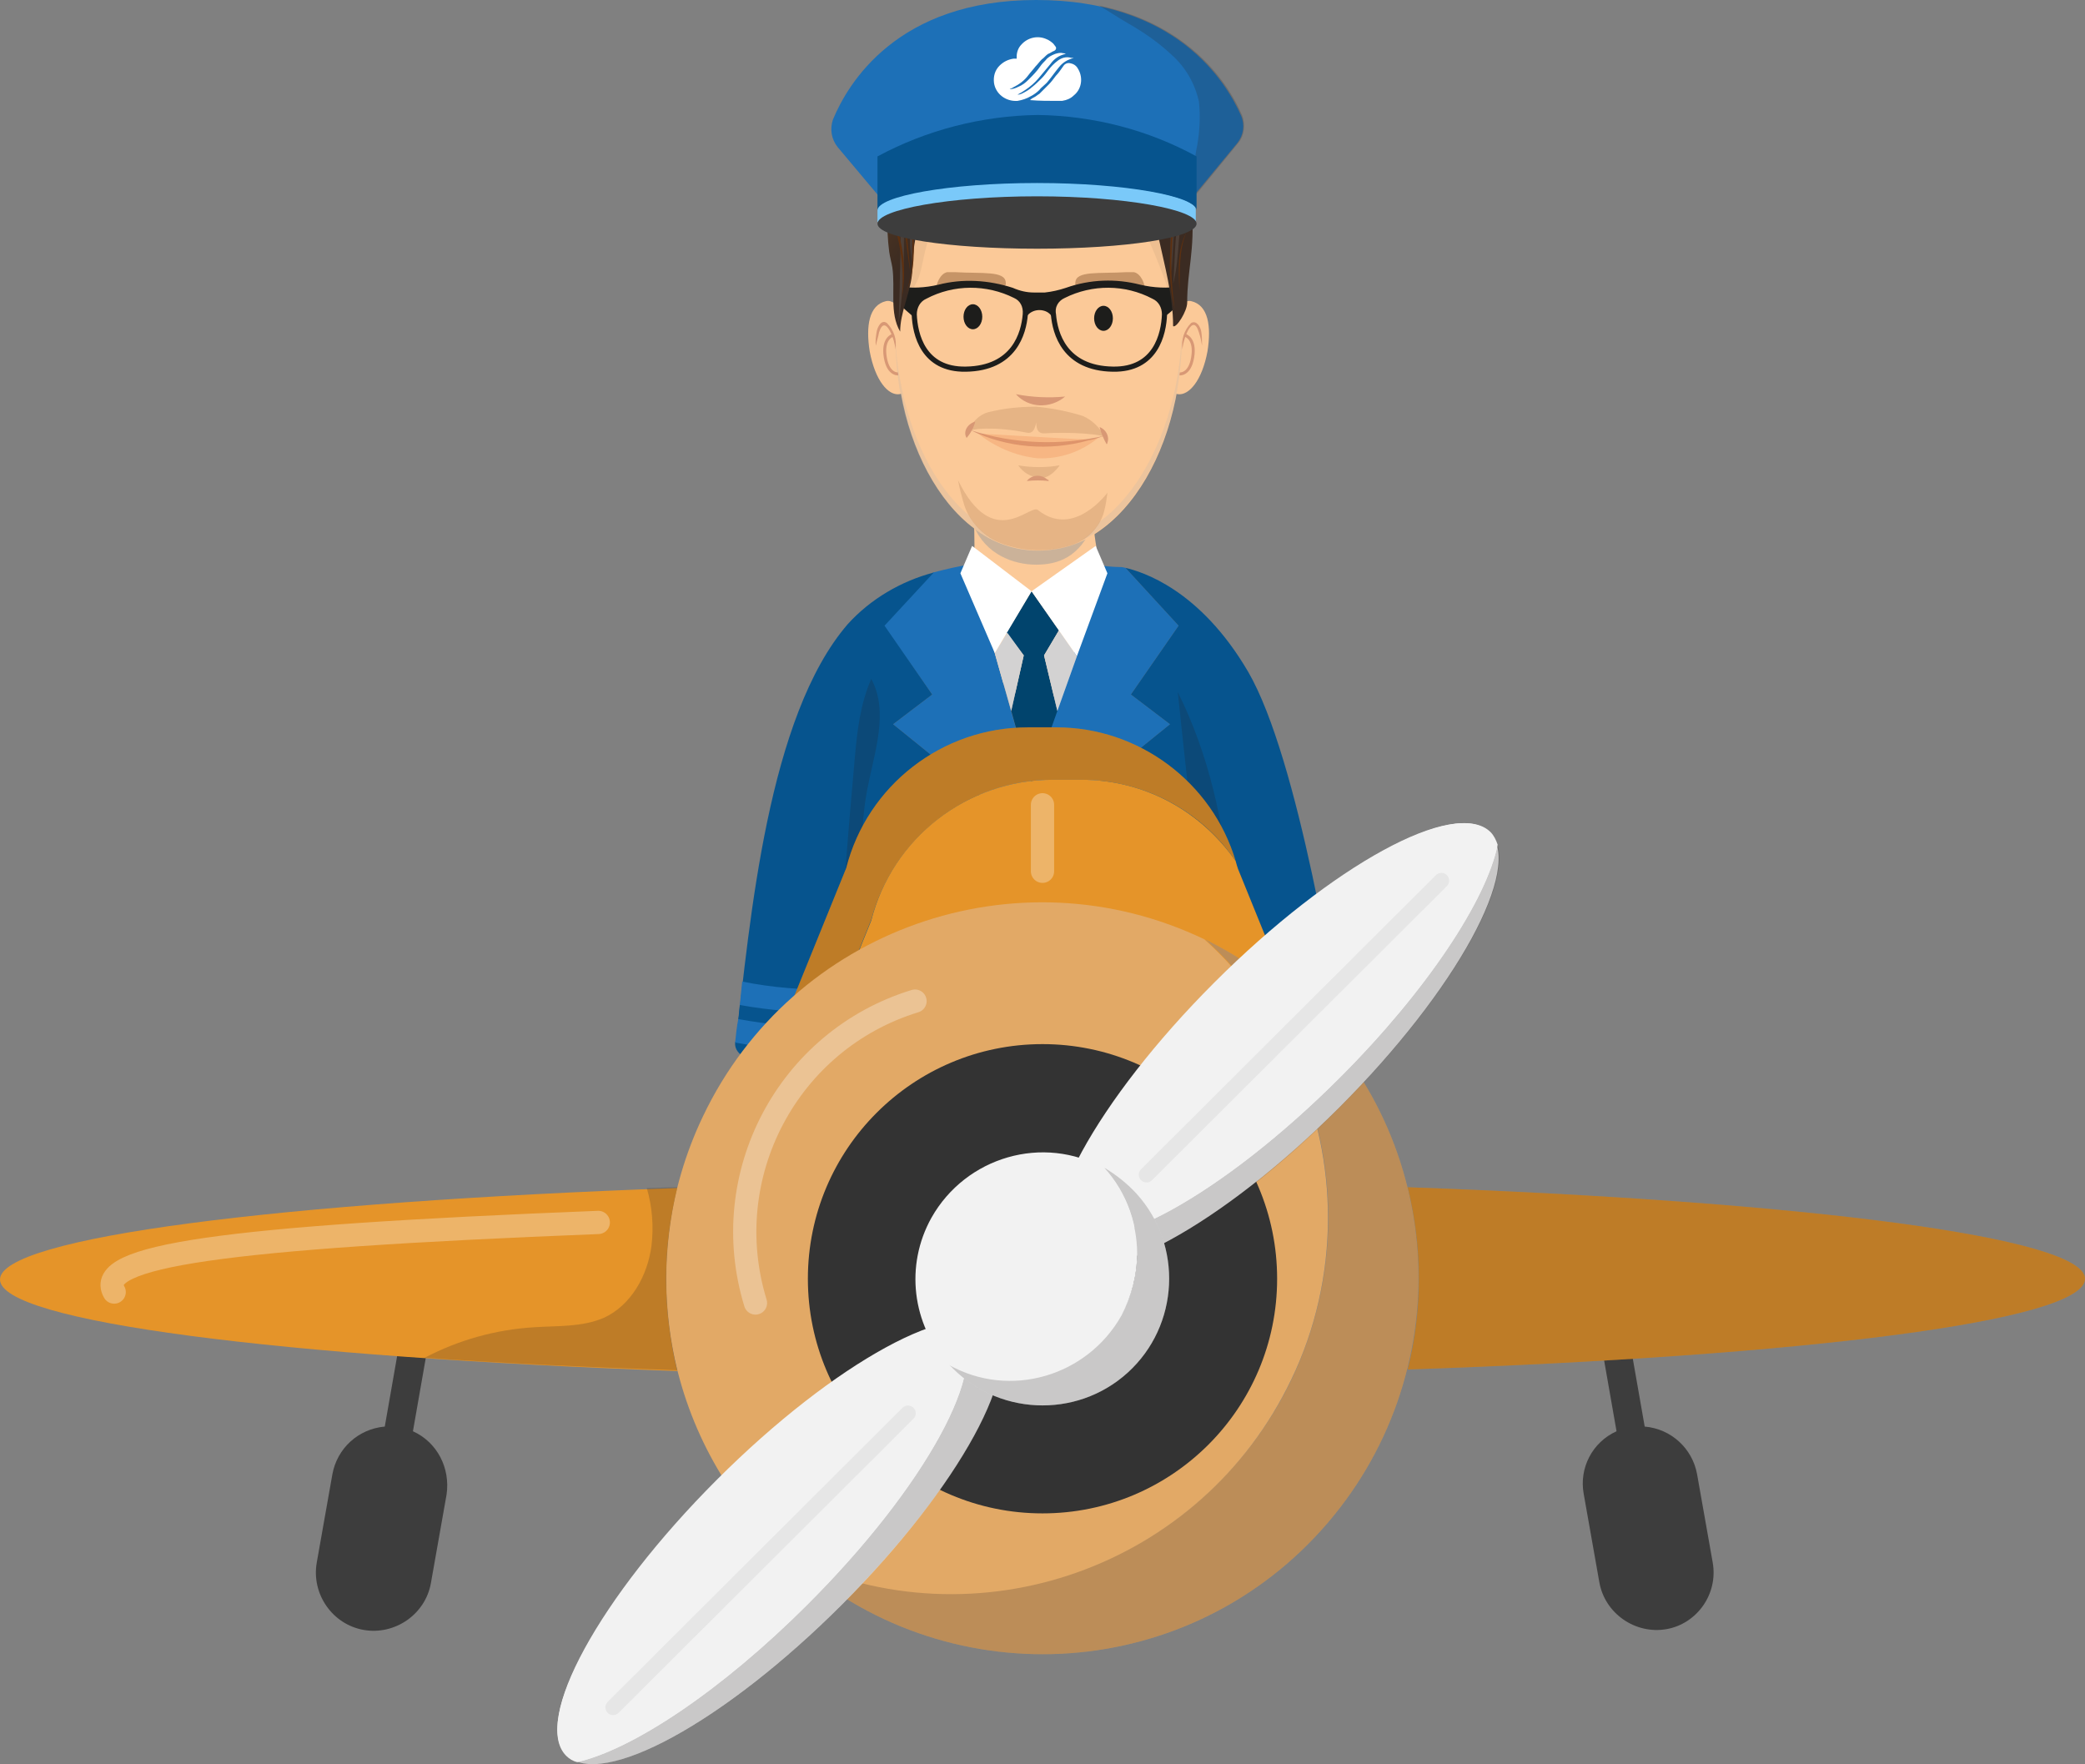 <?xml version="1.0" encoding="utf-8"?>
<svg xmlns="http://www.w3.org/2000/svg" xmlns:xlink="http://www.w3.org/1999/xlink" version="1.1" id="Layer_1" x="0px" y="0px" viewBox="0 0 266.6 225.593" style="enable-background:new 0 0 266.6 225.593;">
<rect x="0" y="0" width="266.6" height="225.593" fill="#808080" stroke="none"/>
<style type="text/css">
	.st0{fill:#FBC998;}
	.st1{fill:#D89875;}
	.st2{fill:none;stroke:#D89875;stroke-width:0.378;stroke-linecap:round;stroke-linejoin:round;}
	.st3{opacity:0.5;fill:#9C9C9B;enable-background:new    ;}
	.st4{fill:#1D1D1B;}
	.st5{opacity:0.3;fill:#D0A780;enable-background:new    ;}
	.st6{opacity:0.2;fill:#926037;enable-background:new    ;}
	.st7{opacity:0.3;fill:#EE8B52;enable-background:new    ;}
	.st8{fill:none;stroke:#1D1D1B;stroke-width:0.658;stroke-miterlimit:10;}
	.st9{opacity:0.5;fill:#926037;enable-background:new    ;}
	.st10{opacity:0.2;fill:#B2B2B2;enable-background:new    ;}
	.st11{fill:url(#SVGID_1_);}
	.st12{fill:url(#SVGID_00000124139048683530917730000010294049422638061243_);}
	.st13{fill:url(#SVGID_00000025427311979403217080000009635022546096498339_);}
	.st14{fill:#4D3F37;}
	.st15{fill:#5D3010;}
	.st16{fill:#1D70B7;}
	.st17{fill:#06548E;}
	.st18{fill:#01446D;}
	.st19{fill:#7AC9F9;}
	.st20{fill:#FFFFFF;}
	.st21{opacity:0.2;}
	.st22{fill:#231F20;}
	.st23{fill:#3D3D3D;}
	.st24{fill:#E59429;}
	.st25{opacity:0.2;fill:#231F20;enable-background:new    ;}
	.st26{fill:#E2A966;}
	
		.st27{opacity:0.3;fill:none;stroke:#FFFFFF;stroke-width:2.973;stroke-linecap:round;stroke-miterlimit:10;enable-background:new    ;}
	.st28{fill:none;stroke:#000000;stroke-width:1.441;stroke-miterlimit:10;}
	.st29{fill:#333333;}
	.st30{fill:#F2F2F2;}
	.st31{opacity:0.3;}
	.st32{fill:none;stroke:#FFFFFF;stroke-width:2.973;stroke-linecap:round;stroke-miterlimit:10;}
	.st33{fill:none;stroke:#E6E6E6;stroke-width:1.982;stroke-linecap:round;stroke-miterlimit:10;}
</style>
<g>
	<g id="Layer_1_00000108282379037660250670000009741879726311851917_">
		<path class="st0" d="M141.6,77.2c-0.3,5.5-5.1,10.3-7.4,12.3&#xD;&#xA;			c-0.9,0.1-1.9,0.1-2.8,0.1c-2.9-1.8-8.7-6.1-7.7-10.8&#xD;&#xA;			c0.6-3,0.9-6,0.9-9.1c0-9.5-1.9-11.6-1.9-11.6c-0.5-14.9,19.7-8,17.7,0&#xD;&#xA;			c-0.8,3.9-0.9,8-0.2,11.9C140.4,72.5,140.9,74.9,141.6,77.2z"/>
		<path class="st0" d="M116.3,44.1c0.2,3.3,0.1,6.1-1.3,6.3s-3.1-1.7-3.8-5.5c-0.5-3.2-0.1-5.9,2.1-6.4&#xD;&#xA;			C114.8,38.2,116.1,40.8,116.3,44.1z"/>
		<path class="st1" d="M114.5,44.7c0-1-1.3-4.8-2.1-2.2c-0.1,0.6-0.3,1.1-0.4,1.7c-0.1-0.6,0-1.2,0.1-1.8&#xD;&#xA;			c0.1-0.6,0.6-1.6,1.3-1.1C114.3,42.2,114.7,43.4,114.5,44.7L114.5,44.7z"/>
		<path class="st2" d="M115,47.8c0,0-1.4,0.3-1.8-2.1s0.9-2.8,0.9-2.8"/>
		<path class="st0" d="M149.3,44.1c-0.2,3.3-0.1,6.1,1.3,6.3c1.4,0.2,3.1-1.7,3.8-5.5&#xD;&#xA;			c0.5-3.2,0.1-5.9-2.1-6.4C150.9,38.2,149.6,40.8,149.3,44.1z"/>
		<path class="st1" d="M151.2,44.7c-0.2-1.2,0.2-2.5,1.1-3.4C153,40.9,153.5,41.8,153.6,42.4&#xD;&#xA;			s0.1,1.2,0.1,1.8c-0.1-0.6-0.2-1.1-0.4-1.7C152.5,39.8,151.2,43.6,151.2,44.7L151.2,44.7z"/>
		<path class="st2" d="M150.7,47.8c0,0,1.4,0.3,1.8-2.1c0.4-2.4-0.9-2.8-0.9-2.8"/>
		<path class="st3" d="M140.3,58.2c-0.9,2.9-1.1,5.9-0.5,8.8c-1.7,4.3-4.6,5.2-7.3,5.2&#xD;&#xA;			c-2.9,0-6.5-1.3-8-5c0.2-8.1-1.9-9-1.9-9C122.1,43.3,142.3,50.2,140.3,58.2z"/>
		<path class="st0" d="M151.1,42.7c0,0.3,0,0.5,0,0.8c0,2.6-0.3,5.1-0.8,7.6&#xD;&#xA;			c-1.5,7.3-5.1,13.8-10.2,17.1c-2.2,1.5-4.8,2.2-7.4,2.2c-2.9,0-5.8-1-8.1-2.8&#xD;&#xA;			c-4.7-3.5-8.1-10-9.4-17.3c-0.4-2.3-0.6-4.6-0.6-7c0-0.6,0-1.3,0-2c0.2-9,1.6-19.1,9.5-23&#xD;&#xA;			c0,0,0,0,0.1,0c1-0.5,2-0.8,3.1-1.1c0.1,0,0.3-0.1,0.4-0.1c0.1,0,0.3-0.1,0.4-0.1s0.3-0.1,0.4-0.1&#xD;&#xA;			l0,0c0.1,0,0.3-0.1,0.4-0.1s0.3-0.1,0.4-0.1s0.3,0,0.4-0.1c0.1,0,0.3,0,0.4-0.1h0.1&#xD;&#xA;			c0.3,0,0.6-0.1,0.9-0.1c0.2,0,0.3,0,0.5,0c0.2,0,0.3,0,0.5,0c0,0,0,0,0.1,0&#xD;&#xA;			c0.9,0,1.8,0,2.7,0.1c1.3,0.1,2.5,0.4,3.7,0.8c0.6,0.2,1.1,0.4,1.6,0.6c0,0,0,0,0.1,0&#xD;&#xA;			c0.1,0.1,0.2,0.1,0.3,0.2s0.3,0.1,0.4,0.2l0,0c0.2,0.1,0.4,0.2,0.6,0.3&#xD;&#xA;			c3.3,1.9,6.3,5.4,8,11.2c1.1,3.8,1.7,7.8,1.7,11.8C151.1,41.8,151.1,42.2,151.1,42.7z"/>
		<ellipse class="st4" cx="124.4" cy="40.5" rx="1.2" ry="1.6"/>
		<ellipse class="st4" cx="141.1" cy="40.7" rx="1.2" ry="1.6"/>
		<path class="st5" d="M122.5,23.3c1.2-1.8,3-1.7,4.5-1c6.1,2.8,14.4,1,15.8,1.6c1.4,0.5,4.9,7.8,7.5,15.8&#xD;&#xA;			c0.7-10.2,1.6-17.6-2.6-19.9c-6.2-3.5-18.6-5.1-22-4.4c-4.9,1-9.8,7.2-10.8,10.3&#xD;&#xA;			c-0.7,2.2-0.4,4.3-0.1,9.9c0,0.8-0.2,2.6,0.5,3.1C119.7,34.1,116,33,122.5,23.3z"/>
		<path class="st6" d="M130.2,59.5c1.8,0.3,3.5,0.3,5.3,0c0,0-1.2,1.8-2.6,1.6&#xD;&#xA;			C131.8,61,130.8,60.4,130.2,59.5z"/>
		<path class="st6" d="M138.5,53.2c-1.9-0.6-3.9-1-6-1.2c-2.1,0-4.1,0.2-6.1,0.7c-1.2,0.3-2.2,1.3-2.5,2.5&#xD;&#xA;			c0-0.4,3.3-0.7,7.3,0.1C132,55.5,132.3,55,132.5,54c0,1,0.3,1.5,1.2,1.4c2.8-0.2,7.7,0.1,7.7,0.6&#xD;&#xA;			S140.9,54.3,138.5,53.2z"/>
		<path class="st1" d="M129.9,50.4c2.1,0.4,4.2,0.5,6.3,0.3C134.3,52.3,131.5,52.2,129.9,50.4z"/>
		<path class="st1" d="M134.1,61.5c-0.9-0.1-1.9-0.1-2.8,0c0.6-0.8,1.8-0.9,2.6-0.2&#xD;&#xA;			C134,61.3,134.1,61.4,134.1,61.5z"/>
		<path class="st1" d="M124.1,55c5.6,1.8,11.5,2,17.2,0.7c-0.7,0.2-1.4,0.5-2.1,0.6&#xD;&#xA;			C134.2,57.7,128.8,57.3,124.1,55z"/>
		<path class="st1" d="M124.7,53.9c-0.2,0.8-0.6,1.5-1.1,2.1C123.1,55.2,123.7,54.2,124.7,53.9z"/>
		<path class="st1" d="M140.6,54.6c0.8,0.3,1.3,1.2,1,2c0,0.1,0,0.1-0.1,0.2&#xD;&#xA;			C141.1,56.1,140.8,55.4,140.6,54.6z"/>
		<path class="st7" d="M124.9,55.3c2.2,1.8,4.9,3,7.8,3.3c2.8,0.1,5.5-0.8,7.7-2.6&#xD;&#xA;			C140.2,55.9,131.8,58.3,124.9,55.3z"/>
		<path class="st7" d="M125.5,55.5c0.1-0.1,8.4,0.5,13.9,0.7C139.2,56.1,132,58,125.5,55.5z"/>
		<path class="st8" d="M136,37.8c3.6-1.8,7.9-1.8,11.5,0.1c0.9,0.4,1.4,1.3,1.4,2.3&#xD;&#xA;			c-0.1,2.5-1.1,7.1-6.6,7c-6.2-0.1-7.4-4.6-7.6-7C134.5,39.1,135.1,38.2,136,37.8z"/>
		<path class="st8" d="M129.8,37.8C126.2,36,121.9,36,118.3,37.9C117.4,38.3,116.9,39.2,116.9,40.2&#xD;&#xA;			c0.1,2.5,1.1,7.1,6.6,7c6.2-0.1,7.4-4.6,7.6-7C131.2,39.1,130.7,38.2,129.8,37.8z"/>
		<path class="st9" d="M122.1,34.8c-0.3,0-0.7,0-1,0C120.2,35,119.7,36.3,119.7,37c0.5,0.1,0.3-0.6,1.5-0.7&#xD;&#xA;			c5.3-0.5,7.6,1.1,7.4-0.2C128.5,34.6,125.6,35,122.1,34.8z"/>
		<path class="st9" d="M144,34.8c0.3,0,0.7,0,1,0c0.9,0.2,1.4,1.5,1.4,2.2c-0.5,0.1-0.3-0.6-1.5-0.7&#xD;&#xA;			c-5.3-0.5-7.6,1.1-7.4-0.2C137.6,34.6,140.5,35,144,34.8z"/>
		<path class="st4" d="M134.7,41.2c0,0.2,0.1,0.3,0.2,0.5C134.8,41.5,134.7,41.4,134.7,41.2z"/>
		<path class="st4" d="M151,36.6c-1.7,0.3-3.5,0.2-5.2-0.2c-3.1-0.8-6.4-0.7-9.5,0.4&#xD;&#xA;			c-0.9,0.3-1.8,0.5-2.7,0.6c-0.2,0-0.5,0-0.7,0c-0.2,0-0.5,0-0.7,0&#xD;&#xA;			c-0.9,0-1.8-0.2-2.7-0.6c-3.1-1-6.4-1.2-9.5-0.4c-1.7,0.4-3.5,0.5-5.2,0.2c0,0.7,0,1.4,0,2.1&#xD;&#xA;			c0.7,0.7,1.4,1.3,2.1,1.9c-0.1-0.7,0.1-1.4,0.5-1.9c3.8-3.3,8.2-2.3,11.6-1.2c1.5,0.3,2.5,1.8,2.2,3.4&#xD;&#xA;			c0,0.1-0.1,0.3-0.1,0.4c0,0,0-0.4,0-0.5c0.4-1,1.6-1.4,2.6-1c0.5,0.2,0.8,0.6,1,1l0,0&#xD;&#xA;			c-0.3-0.9-0.5-2.5,2.1-3.4c3.4-1.1,7.9-2.1,11.6,1.2c0.4,0.6,0.5,1.3,0.5,1.9&#xD;&#xA;			c0.8-0.6,1.5-1.2,2.1-1.9C151,38,151,37.3,151,36.6z"/>
		<path class="st4" d="M131.1,41.2C131,41.3,131,41.5,130.9,41.7C131,41.6,131,41.4,131.1,41.2z"/>
		<path class="st10" d="M130,70c-0.4-0.1-0.8-0.2-1.2-0.3C129.2,69.8,129.6,69.9,130,70z"/>
		<path class="st10" d="M131.2,70.2c-0.1,0-0.3,0-0.4-0.1C131,70.2,131.1,70.2,131.2,70.2z"/>
		<path class="st10" d="M131.9,70.3c-0.1,0-0.3,0-0.4,0C131.6,70.3,131.7,70.3,131.9,70.3z"/>
		<path class="st10" d="M130.6,70.1c-0.1,0-0.3,0-0.4-0.1&#xD;&#xA;			C130.3,70.1,130.5,70.1,130.6,70.1z"/>
		<path class="st10" d="M128.7,69.7c-0.1,0-0.3-0.1-0.4-0.1&#xD;&#xA;			C128.4,69.6,128.5,69.6,128.7,69.7z"/>
		<path class="st10" d="M123.9,65.9c-4.4-3.7-7.5-10.1-8.8-17.3c-0.4-2.1-0.6-4.1-0.6-6.2&#xD;&#xA;			c0,0.3,0,0.6,0,0.8c0,2.3,0.2,4.7,0.6,7c1.3,7.3,4.7,13.8,9.4,17.3c0.9,0.7,1.9,1.3,3,1.7&#xD;&#xA;			C126,68.5,124.7,67.3,123.9,65.9z"/>
		<path class="st10" d="M132.7,70.3c-0.2,0-0.4,0-0.6,0C132.3,70.3,132.5,70.3,132.7,70.3&#xD;&#xA;			c0.2,0,0.4,0,0.6,0C133.1,70.3,132.9,70.3,132.7,70.3z"/>
		<path class="st10" d="M128.1,69.4c-0.1,0-0.2-0.1-0.4-0.1C127.8,69.3,128,69.4,128.1,69.4z"/>
		<path class="st10" d="M136.2,69.9c-0.2,0-0.3,0.1-0.5,0.1C135.8,70,136,69.9,136.2,69.9z"/>
		<path class="st10" d="M136.7,69.7c-0.1,0-0.3,0.1-0.4,0.1C136.4,69.8,136.5,69.8,136.7,69.7z"/>
		<path class="st10" d="M137.2,69.6c-0.1,0-0.2,0.1-0.3,0.1&#xD;&#xA;			C137,69.6,137.1,69.6,137.2,69.6z"/>
		<path class="st10" d="M151.1,42c0,2.5-0.3,5-0.8,7.5c-1.5,7.2-4.9,13.7-9.7,17.2&#xD;&#xA;			c-0.7,1.3-1.9,2.3-3.3,2.8c1-0.4,1.9-0.8,2.8-1.4c5.1-3.3,8.7-9.8,10.2-17.1&#xD;&#xA;			c0.5-2.5,0.8-5,0.8-7.6c0-0.3,0-0.5,0-0.8C151.1,42.4,151.1,42.2,151.1,42z"/>
		<path class="st10" d="M134.4,70.2c-0.1,0-0.2,0-0.3,0C134.1,70.2,134.2,70.2,134.4,70.2z"/>
		<path class="st10" d="M133.8,70.3c-0.1,0-0.3,0-0.4,0C133.6,70.3,133.7,70.3,133.8,70.3z"/>
		<path class="st10" d="M134.9,70.1c-0.1,0-0.2,0-0.3,0.1&#xD;&#xA;			C134.7,70.2,134.8,70.2,134.9,70.1z"/>
		<path class="st10" d="M135.5,70c-0.1,0-0.3,0.1-0.4,0.1C135.2,70.1,135.4,70.1,135.5,70z"/>
		<path class="st6" d="M141.6,63c-0.1,0.8-0.2,1.5-0.4,2.3c-0.5,2-2,3.6-3.9,4.3&#xD;&#xA;			c-3.1,1.1-6.6,1-9.7-0.3c-2-0.9-3.6-2.6-4.3-4.7c-0.3-1-0.6-2.1-0.8-3.2&#xD;&#xA;			c4.5,9.2,9.2,3,10.2,3.8C137.3,68.9,141.6,63,141.6,63z"/>
		
			<linearGradient id="SVGID_1_" gradientUnits="userSpaceOnUse" x1="137.56" y1="-18.962" x2="150.437" y2="-27.44" gradientTransform="matrix(1 0 0 -1 0 1.2)">
			<stop offset="0" style="stop-color:#563A23"/>
			<stop offset="1" style="stop-color:#3B2B22"/>
		</linearGradient>
		<path class="st11" d="M143.9,14.8L145,15.3c0.1,0,0.1,0,0.2,0s0.1-0.1,0.1-0.2&#xD;&#xA;			c0.2-0.9,0.6-1.7,1.2-2.4c-0.3,1.6,0.2,3.2,1.3,4.4c0.1,0.1,0.2,0.2,0.4,0.3&#xD;&#xA;			c0.2,0.1,0.3,0.2,0.5,0.2c0.7,0.2,1.5,0.6,2.1,1c0.3,0.1,0.5,0.4,0.6,0.7c0,0.3-0.1,0.7-0.2,1&#xD;&#xA;			c-0.2,0.8-0.1,1.6,0.2,2.3c0.4,0.7,0.7,1.5,0.9,2.2c0.1,0.6,0.2,1.3,0.1,1.9&#xD;&#xA;			c0.4,5.4-0.6,7.8-0.6,12c0,1.1-1.4,3.3-1.8,3c0-3.9-1.1-7.8-1.9-11.5&#xD;&#xA;			c-0.7-3.3-1.8-6.5-4.3-8.9c-0.4-0.4-0.8-0.7-1.3-1c0.4-0.9,0.7-2,0.7-3&#xD;&#xA;			C143.5,17.1,144.1,14.9,143.9,14.8z"/>
		
			<linearGradient id="SVGID_00000105413706922800491220000004348683213849733550_" gradientUnits="userSpaceOnUse" x1="112.982" y1="-19.778" x2="120.643" y2="-24.822" gradientTransform="matrix(1 0 0 -1 0 1.2)">
			<stop offset="0" style="stop-color:#563A23"/>
			<stop offset="1" style="stop-color:#3B2B22"/>
		</linearGradient>
		<path style="fill:url(#SVGID_00000105413706922800491220000004348683213849733550_);" d="M130.1,12.4&#xD;&#xA;			c-0.7-0.8-1.7-1.3-2.8-1.5c-1.1-0.2-2.2-0.3-3.2-0.3c-0.1,0-0.2,0-0.3,0.1c0,0.1-0.1,0.1-0.1,0.2&#xD;&#xA;			c-0.2,0.5-0.6,0.9-1.1,1.1c-0.5,0.1-1,0.4-1.5,0.7c-0.8,0.7-0.8,1.9-1.2,2.9c0,0.1-0.1,0.2-0.3,0.3&#xD;&#xA;			c-0.1,0.1-0.3,0.1-0.4,0.1c-0.8,0.2-0.9,1.3-1.5,1.8c-0.4,0.3-1.1,0.3-1.4,0.8&#xD;&#xA;			c-0.3,0.4-0.1,0.9-0.2,1.4c0,0.7-0.5,1.4-1.1,1.7c-0.3,0.1-0.6,0.3-0.8,0.5c-0.1,0.2-0.2,0.4-0.2,0.6&#xD;&#xA;			c-0.6,3.1-0.7,6.3-0.3,9.4c0.1,0.7,0.3,1.4,0.4,2c0.4,2.8-0.4,5.8,1,8.2c0-2.4,1.2-4.7,1.5-7.2&#xD;&#xA;			c0.1-1,0.1-1.9,0.2-2.9c0.1-1.3,0.4-2.6,0.7-3.9c0.9-3.3,2.6-6.7,5.6-8.5&#xD;&#xA;			c1.9-0.9,3.8-1.6,5.9-1.9c0.6-0.1,2.2-0.3,2.5-0.9c0.2-0.5-0.5-1.1-0.5-1.6&#xD;&#xA;			C130.8,14.3,131,13.4,130.1,12.4z"/>
		
			<linearGradient id="SVGID_00000037655248152329340380000014376563182467786420_" gradientUnits="userSpaceOnUse" x1="124.251" y1="-8.295" x2="136.527" y2="-16.378" gradientTransform="matrix(1 0 0 -1 0 1.2)">
			<stop offset="0" style="stop-color:#563A23"/>
			<stop offset="1" style="stop-color:#3B2B22"/>
		</linearGradient>
		<path style="fill:url(#SVGID_00000037655248152329340380000014376563182467786420_);" d="M143.6,19.5&#xD;&#xA;			c0.6-1.4,0.7-2.9,0.4-4.3c-0.1-0.5-0.2-0.9-0.5-1.4c-0.3-0.4-0.7-0.8-1.1-1.1&#xD;&#xA;			c-1.7-1-3.5-1.6-5.4-1.9l-3.3-0.7l0.7,0.5c-2.5,0.1-5-1-7.5-1.1L128.5,10.6c0.4,0.2,0.7,0.6,1,0.9&#xD;&#xA;			c0.2,0.4,0.3,0.9,0.4,1.3c0.1,1.8-0.7,3.6-2.2,4.7c-0.8,0.5-1.8,0.8-2.6,1.3c0.2-0.4,0.7-0.2,1.1,0&#xD;&#xA;			c2.4,1,5.2,0.4,7.5,1.5c0.8,0.5,1.6,1,2.5,1.4c1.3,0.3,2.7,0.3,4.1,0.1&#xD;&#xA;			C141.7,21.6,143,20.7,143.6,19.5z"/>
		<path class="st14" d="M128.2,19.3c1.1,0.3,2-0.5,2.8-1c0.4-0.3,0.7-0.7,0.9-1.1&#xD;&#xA;			c0.1-0.5,0.2-1,0.2-1.5c0.3-2.1,0.5-4.5-1.9-5.4c1.1,0.2,2,1.1,2.3,2.2&#xD;&#xA;			c0.2,1.1,0.2,2.2,0,3.3c0,0.6-0.1,1.1-0.3,1.6c-0.2,0.5-0.6,1-1.1,1.3&#xD;&#xA;			C130.4,19,129.3,19.8,128.2,19.3L128.2,19.3z"/>
		<path class="st14" d="M133.2,20.1c3.7-1.8,2.6-6.9,1-9.8C136.5,12.8,137.4,18.8,133.2,20.1z"/>
		<path class="st14" d="M133.9,20.2c3.8,1.3,7.5-3.1,6.1-6.6c-0.9-0.9-1.8-1.7-2.9-2.3&#xD;&#xA;			c1.2,0.5,2.3,1.2,3.2,2.1c0.7,1.2,0.4,2.6,0,3.8C139.4,19.7,136.3,21.4,133.9,20.2z"/>
		<path class="st14" d="M140.3,21.8c1.2-1.2,2.9-2,3.4-3.6c0.2-0.8,0.3-1.7,0.2-2.5&#xD;&#xA;			c0.1-0.9-0.2-1.7-0.8-2.3c0.4,0.2,0.7,0.6,0.9,1c0.4,1.3,0.5,2.6,0.1,3.9&#xD;&#xA;			C143.6,20.1,141.8,20.9,140.3,21.8z"/>
		<path class="st14" d="M146.3,24c-1.1-3.3-2.2-7.4-0.1-10.5C144.7,16.8,145.8,20.5,146.3,24z"/>
		<path class="st14" d="M148.4,30.4c-0.2-3-1.1-9.9,2.3-11.1c-1.8,1-2,3.3-2.1,5.2&#xD;&#xA;			C148.5,26.4,148.4,28.4,148.4,30.4z"/>
		<path class="st14" d="M150,36.3c0.4-3.8-0.1-8,1.9-11.4C150.4,28.5,151,32.5,150,36.3z"/>
		<path class="st14" d="M116.7,33.6c-0.6-2.5-0.4-5.2,0.5-7.6c1.1-2.3,1.1-5,0.1-7.3&#xD;&#xA;			c1.3,2.3,1.4,5.1,0.3,7.4C116.8,28.6,116.4,31.1,116.7,33.6L116.7,33.6z"/>
		<path class="st14" d="M120,22.9c0.3-0.8,0.4-1.6,0.3-2.5c-0.1-2.5-0.2-5.2,1-7.5c-0.8,2.3-0.7,5.1-0.7,7.5&#xD;&#xA;			C120.7,21.4,120.4,22.2,120,22.9z"/>
		<path class="st14" d="M123.3,19.5c1-1.2,1.5-2.8,1.4-4.4c0.2-1.6-0.1-3.2-0.9-4.5C125.8,12.4,125.6,18,123.3,19.5&#xD;&#xA;			L123.3,19.5z"/>
		<path class="st14" d="M114.9,41.4c0.2-5.7,0.3-11.8,0.3-17.5C115.8,29.7,115.7,35.6,114.9,41.4z"/>
		<path class="st14" d="M149.8,34.8c-0.3-4-0.1-8,0.7-11.9L149.8,34.8z"/>
		<path class="st14" d="M135.5,20.7c1-0.1,2.1-0.2,3.2-0.1c2.4-0.1,2.8-2.7,2.9-4.7&#xD;&#xA;			c0.2-1,0-2.1-0.7-2.9c0.4,0.3,0.7,0.8,0.9,1.3c0.3,2,0.3,4.8-1.5,6.1&#xD;&#xA;			C138.8,21.4,137.1,20.6,135.5,20.7L135.5,20.7z"/>
		<path class="st14" d="M124.3,19c1.2-1.8,1.8-3.9,1.7-6C126.7,15.2,126,17.6,124.3,19z"/>
		<path class="st14" d="M148.3,28.8c-0.6-1.7-0.9-3.5-1.1-5.3c-0.1-1.7-0.5-4,1.3-5&#xD;&#xA;			c-1.5,1.2-1,3.2-0.9,4.9C147.7,25.2,148,27,148.3,28.8L148.3,28.8z"/>
		<g>
			<path class="st15" d="M115.8,37.5c2.2-5.4-0.9-12,2.7-17C115.1,25.6,118.3,32.1,115.8,37.5z"/>
		</g>
		<g>
			<path class="st15" d="M118.5,25.2c0.3-0.3,0.4-0.6,0.5-1c0.5-2.6,0.8-5.2,0.9-7.8c0.2,2.6-0.1,5.3-0.8,7.9&#xD;&#xA;				C119,24.6,118.8,25,118.5,25.2L118.5,25.2z"/>
		</g>
		<g>
			<path class="st15" d="M130,19.4c2.8-0.2,4.9-2.7,4.7-5.5c-0.1-1-0.4-1.9-1-2.6&#xD;&#xA;				c1.8,2.1,1.5,5.2-0.6,7C132.3,19,131.2,19.4,130,19.4z"/>
		</g>
		<g>
			<path class="st15" d="M134.7,20.9c1.1-0.3,2.1-0.8,3-1.5c2.5-2.5,1.1-6.9-1.5-8.8&#xD;&#xA;				c2.9,1.7,4.2,6.4,1.6,8.9C136.9,20.2,135.8,20.6,134.7,20.9z"/>
		</g>
		<g>
			<path class="st15" d="M134.9,20.6c2.5-0.9,3.7-3.7,2.8-6.2c-0.2-0.5-0.5-1-0.9-1.5&#xD;&#xA;				c1.8,1.8,1.8,4.6,0.1,6.4C136.4,20,135.7,20.4,134.9,20.6z"/>
		</g>
		<g>
			<path class="st15" d="M146.6,24.2c-1.1-2.7-1-5.8,0.1-8.5C145.8,18.5,145.8,21.5,146.6,24.2z"/>
		</g>
		<g>
			<path class="st15" d="M148.6,29.6c-1.1-3.1-1.6-6.9,0-10C147.3,22.8,147.8,26.3,148.6,29.6z"/>
		</g>
		<g>
			<path class="st15" d="M120.5,22.1c0.9-1.1,1.9-2.2,2.8-3.3c0.7-1.3,0.3-2.8,0.5-4.2c0-1,0.1-1.9,0.1-2.9&#xD;&#xA;				c0,1,0.1,1.9,0.1,2.9c-0.1,1.4,0.3,3-0.5,4.3C122.5,20,121.5,21.1,120.5,22.1L120.5,22.1z"/>
		</g>
		<g>
			<path class="st15" d="M123.5,19.5c2-0.7,1.7-3.3,1.7-5c0-0.6-0.1-1.3-0.3-1.9c0.3,0.6,0.4,1.2,0.5,1.9&#xD;&#xA;				C125.5,16.2,125.7,18.9,123.5,19.5L123.5,19.5z"/>
		</g>
		<g>
			<path class="st15" d="M126.5,18.5c1.1-0.4,2.1-0.9,3-1.7c0.3-0.2,0.4-0.6,0.5-0.9&#xD;&#xA;				c0.2-1.5,0.4-3,0.7-4.5c-0.1,1.5-0.3,3-0.5,4.6c0,0.4-0.2,0.8-0.5,1&#xD;&#xA;				C128.7,17.7,127.6,18.3,126.5,18.5L126.5,18.5z"/>
		</g>
		<g>
			<path class="st15" d="M126,18.5c0.4,0.2,0.7-0.2,1-0.3l0.9-0.6c0.6-0.4,1.3-0.7,1.4-1.5&#xD;&#xA;				c0.4-1.4,0.6-2.8,0.6-4.3C130.1,13.3,130,14.7,129.5,16.1c-0.2,0.8-0.9,1.2-1.5,1.5L127.1,18.1&#xD;&#xA;				C126.7,18.4,126.3,18.7,126,18.5L126,18.5z"/>
		</g>
		<g>
			<path class="st15" d="M150.2,39.5c-0.5-2.2-0.7-4.4-0.6-6.7c0.1-2.2,0.1-4.6,1.5-6.4&#xD;&#xA;				c-1.2,1.9-1.2,4.3-1.3,6.4C149.7,35.1,149.9,37.3,150.2,39.5z"/>
		</g>
		<g>
			<path class="st15" d="M150.8,37.1c-0.1-2.5-0.3-5.1,0.9-7.4C150.7,32.1,150.9,34.6,150.8,37.1z"/>
		</g>
		<g>
			<path class="st15" d="M115.3,38.2c0.4-3.8-0.2-7.6-1.5-11.2C115.5,30.5,116,34.4,115.3,38.2L115.3,38.2z"/>
		</g>
		<g>
			<path class="st15" d="M116.4,34.8c-0.6-3.8-1-7.6-1.3-11.4C115.7,27.2,116.1,31,116.4,34.8z"/>
		</g>
		<g>
			<path class="st15" d="M148.1,29.2c-1.2-4.3-5.1-8.3-3.5-13C143.3,20.9,147.2,24.7,148.1,29.2z"/>
		</g>
		<g>
			<path class="st15" d="M117.4,28.7c0.2-3,2.4-5.2,3.8-7.6c1.6-2.4,1.6-5.4,1.5-8.3c0.3,2.8,0.3,5.9-1.3,8.4&#xD;&#xA;				C119.9,23.7,117.7,25.8,117.4,28.7z"/>
		</g>
		<path class="st16" d="M119.2,88.8l-5,3.8l17.7,14.3l17.7-14.3l-5-3.8l6.1-8.8l-6.8-7.4&#xD;&#xA;			C143.5,72.5,143.3,72.5,143.3,72.5s-1.5,0-2.4-0.2l-9,27.9l-7.9-28c-1.6,0.2-3.1,0.6-4.7,1&#xD;&#xA;			l-6.3,6.8L119.2,88.8z"/>
		<path class="st17" d="M159.6,85.9c-6.2-10.6-13.6-12.8-15.7-13.3L150.7,80l-6.1,8.8l5,3.8&#xD;&#xA;			l-17.7,14.3l-17.7-14.3l5-3.8L113.1,80l6.3-6.8c-4.2,1.1-8.1,3.4-11,6.6c-10.2,11.8-12.5,37.7-14.3,53.5&#xD;&#xA;			c-0.1,0.8,0.5,1.6,1.3,1.8c2.9,0.5,5.9,0.6,8.9,0.3c0.8-0.1,1.4-0.6,1.5-1.4l1.3-8.3v13.4&#xD;&#xA;			c0,0-0.3,3.6,23.7,3.6s25.9-3.5,25.9-3.5l-0.3-20.1c1.1,5.5,1.7,11.1,1.7,16.6&#xD;&#xA;			c0,0.8,0.6,1.5,1.5,1.5c3.8,0.2,7.7-0.3,11.3-1.6c0.7-0.3,1.1-0.9,1-1.6&#xD;&#xA;			C170.8,127.7,166.1,97.1,159.6,85.9z"/>
		<polygon class="st18" points="135.4,80.6 131.9,75.6 128.7,80.9 130.9,83.8 129.3,90.9 &#xD;&#xA;			131.9,100.2 135.2,90.9 133.5,83.8"/>
		<circle class="st19" cx="131.9" cy="111.1" r="2.3"/>
		<circle class="st19" cx="131.9" cy="126.9" r="2.3"/>
		<path class="st16" d="M118.1,131.5h-2.7c-2.8,0-5-2.2-5-5h12.7C123.1,129.3,120.9,131.5,118.1,131.5L118.1,131.5z"/>
		<path class="st16" d="M147.9,131.5h-2.7c-2.8,0-5-2.2-5-5h12.7C152.8,129.3,150.6,131.5,147.9,131.5z"/>
		<path class="st17" d="M106.2,131.3l0.3-1.8c-4,0.1-8-0.3-11.9-1c-0.1,0.6-0.1,1.2-0.2,1.8&#xD;&#xA;			C98.2,131,102.2,131.4,106.2,131.3z"/>
		<path class="st17" d="M94,133.2v0.1c-0.1,0.8,0.5,1.6,1.3,1.8c2.9,0.5,5.9,0.6,8.9,0.3c0.7,0,1.3-0.5,1.5-1.2&#xD;&#xA;			C101.8,134.3,97.9,134,94,133.2z"/>
		<path class="st17" d="M157.8,131c0,0.6,0.1,1.2,0.1,1.8c4.5,0.3,9.1-0.2,13.4-1.4&#xD;&#xA;			c-0.1-0.5-0.2-1.1-0.3-1.7C166.8,130.9,162.3,131.3,157.8,131z"/>
		<path class="st17" d="M158,135.8c0.1,0.8,0.7,1.4,1.4,1.4c3.8,0.2,7.7-0.3,11.3-1.6&#xD;&#xA;			c0.5-0.2,0.9-0.6,1-1.2C167.3,135.6,162.6,136.1,158,135.8z"/>
		<path class="st16" d="M157.6,128c0.1,1,0.2,2,0.3,3c4.5,0.3,8.9-0.1,13.3-1.2&#xD;&#xA;			c-0.1-0.9-0.3-1.9-0.5-3C166.4,127.9,161.9,128.3,157.6,128z"/>
		<path class="st16" d="M171.7,134c-0.1-0.6-0.2-1.5-0.4-2.5c-4.4,1.2-8.9,1.7-13.4,1.4&#xD;&#xA;			c0,0.9,0.1,1.9,0.1,2.9v0.1c4.6,0.3,9.2-0.2,13.7-1.4&#xD;&#xA;			C171.8,134.3,171.8,134.2,171.7,134z"/>
		<path class="st16" d="M106.4,129.5l0.5-3c-4,0.1-8.1-0.2-12-1c-0.1,1-0.2,2-0.3,3C98.5,129.2,102.5,129.5,106.4,129.5z"/>
		<path class="st16" d="M106.2,131.3c-4,0.1-7.9-0.3-11.8-1c-0.2,1-0.3,2-0.4,3c3.8,0.7,7.8,1.1,11.7,1&#xD;&#xA;			c0-0.1,0-0.1,0-0.2L106.2,131.3z"/>
		<polygon class="st20" points="129.3,90.9 130.9,83.8 128.8,80.9 127.2,83.5"/>
		<polygon class="st20" points="133.5,83.8 135.2,90.9 137.7,83.9 135.4,80.6"/>
		<g class="st21">
			<polygon class="st22" points="129.3,90.9 130.9,83.8 128.8,80.9 127.2,83.5"/>
		</g>
		<g class="st21">
			<polygon class="st22" points="133.5,83.8 135.2,90.9 137.7,83.9 135.4,80.6"/>
		</g>
		<g class="st21">
			<path class="st22" d="M108.7,129c-0.1-4.6,0.9-9.5,1.2-14c0.3-4.8,0.1-9.4,1-14.1&#xD;&#xA;				C111.8,96.2,113.7,91,111.4,86.8c-1.4,3.2-1.8,6.7-2.1,10.1c-0.9,10-1.7,20-2.3,30v12.3&#xD;&#xA;				c0,0,0,0.5,1.1,1.1C110.2,136.9,108.8,133,108.7,129z"/>
		</g>
		<g class="st21">
			<path class="st22" d="M157.3,114.2c-0.8-8.9-2.7-17.7-6.7-25.7&#xD;&#xA;				c0.6,5.9,1.3,11.9,1.9,17.8c0.6,5.6,1.2,11.2,1.7,16.9c0.5,5.6,1,11.2,1.3,16.8&#xD;&#xA;				c0.9-0.4,1-0.7,1-0.7l-0.3-20.1c0.7,3.6,1.2,7.3,1.5,10.9&#xD;&#xA;				C160.7,125.4,157.8,119.5,157.3,114.2z"/>
		</g>
		<path class="st16" d="M107.1,18.8c-0.8-1-1-2.3-0.6-3.5c1.9-4.6,8.2-15.3,26-15.3s24.2,10.3,26.2,14.8&#xD;&#xA;			c0.5,1.2,0.3,2.5-0.5,3.5l-7.1,8.6h-37.2L107.1,18.8z"/>
		<g class="st21">
			<path class="st22" d="M158.8,14.7C157.2,11,152.4,3.2,140.5,0.7c1.2,0.7,2.4,1.5,3.6,2.2&#xD;&#xA;				c2.1,1.2,4,2.5,5.7,4.1c1.8,1.6,3,3.7,3.5,6c0.2,1.8,0.1,3.7-0.2,5.5c-0.4,1.8-0.5,3.6-0.3,5.5&#xD;&#xA;				c0,0.3,0.1,0.6,0.2,0.8l5.4-6.6C159.1,17.3,159.3,15.9,158.8,14.7z"/>
		</g>
		<path class="st20" d="M130,7.5c0-0.1,0-0.2,0-0.3c0-0.5,0.2-1.1,0.6-1.5c0.8-0.9,2.1-1.2,3.2-0.7&#xD;&#xA;			c0.3,0.1,0.7,0.4,0.9,0.6C134.8,5.7,134.9,5.9,135,6c0.1,0.2,0,0.4-0.2,0.5&#xD;&#xA;			c-0.3,0.1-0.5,0.3-0.8,0.4c-0.3,0.2-0.5,0.5-0.8,0.7c-0.3,0.3-0.5,0.6-0.8,0.9&#xD;&#xA;			c-0.3,0.4-0.6,0.7-0.9,1.1c-0.5,0.7-1.2,1.2-2,1.6c-0.1,0.1-0.3,0.1-0.4,0.2&#xD;&#xA;			c0.4,0,0.7-0.1,1.1-0.3c0.5-0.2,0.9-0.5,1.3-0.9c0.5-0.5,1.1-1.1,1.5-1.7&#xD;&#xA;			c0.2-0.3,0.5-0.6,0.7-0.8c0.3-0.4,0.7-0.6,1.2-0.8c0.3-0.1,0.7-0.2,1-0.1&#xD;&#xA;			c0.1,0,0.2,0,0.4,0.1h-0.1c-0.8,0.2-1.4,0.6-1.9,1.3c-0.5,0.6-1,1.2-1.5,1.8&#xD;&#xA;			s-1.1,1.1-1.7,1.5c-0.3,0.2-0.6,0.4-1,0.6c0.3,0,0.5-0.1,0.7-0.2c0.4-0.2,0.9-0.5,1.2-0.8&#xD;&#xA;			c0.4-0.3,0.8-0.7,1.2-1.1c0.3-0.3,0.6-0.7,0.9-1.1c0.3-0.4,0.7-0.8,1.1-1.1&#xD;&#xA;			c0.5-0.4,1.1-0.6,1.8-0.4c0.1,0,0.2,0,0.3,0C137,7.5,136.7,7.6,136.5,7.7&#xD;&#xA;			c-0.4,0.2-0.8,0.5-1.1,0.9c-0.5,0.6-0.9,1.2-1.4,1.8c-0.3,0.4-0.8,0.7-1.1,1.1&#xD;&#xA;			c-0.3,0.3-0.7,0.6-1.1,0.8c-0.5,0.3-1.1,0.5-1.7,0.6c-1.5,0.1-2.8-0.9-3-2.3&#xD;&#xA;			c-0.1-0.8,0.1-1.6,0.7-2.2c0.5-0.5,1.1-0.8,1.8-0.9C129.6,7.5,129.8,7.5,130,7.5z"/>
		<path class="st20" d="M131.7,12.8c0.2-0.2,0.4-0.3,0.6-0.4c0.2-0.1,0.4-0.3,0.6-0.4&#xD;&#xA;			c0.4-0.4,0.8-0.8,1.2-1.2c0.3-0.3,0.6-0.7,0.9-1.1c0.4-0.4,0.7-0.9,1-1.3&#xD;&#xA;			c0.2-0.3,0.6-0.4,0.9-0.3c0.5,0.1,0.8,0.4,1,0.8c0.6,1.1,0.4,2.5-0.6,3.3&#xD;&#xA;			c-0.4,0.4-0.9,0.6-1.5,0.7c-0.2,0-0.4,0-0.6,0C134.1,12.9,132.9,12.9,131.7,12.8&#xD;&#xA;			L131.7,12.8L131.7,12.8z"/>
		<g class="st21">
			<path class="st22" d="M150.2,23.3h-1.3c0.1,1.5,0.2,3.4,0.2,5.3h1.1V23.3z"/>
		</g>
		<path class="st19" d="M132.6,23.3c-11.3,0-20.4,1.7-20.4,3.5v1.6h40.7v-1.6C153,25.1,143.9,23.3,132.6,23.3z"/>
		<path class="st17" d="M132.7,14.7c-7.1,0.1-14.2,1.9-20.5,5.3v6.9c0-1.8,9.1-3.5,20.4-3.5S153,25.1,153,26.9&#xD;&#xA;			V20C146.8,16.6,139.8,14.8,132.7,14.7z"/>
		<path class="st23" d="M153,28.6c0,1.8-9.1,3.2-20.4,3.2s-20.4-1.4-20.4-3.2s9.1-3.5,20.4-3.5S153,26.8,153,28.6z"/>
		<polygon class="st20" points="127.2,83.5 122.8,73.3 124.3,69.8 131.9,75.6"/>
		<polygon class="st20" points="137.7,83.9 141.6,73.3 140.1,69.8 131.9,75.6"/>
		<path class="st23" d="M219,199.8l-2-11.3c-0.6-3.3-3.3-5.8-6.7-6.1l-1.7-9.7L205,173.3l1.7,9.7&#xD;&#xA;			c-3.1,1.4-4.8,4.7-4.2,8l2,11.3c0.7,4,4.6,6.7,8.6,6&#xD;&#xA;			C217,207.6,219.7,203.8,219,199.8L219,199.8z"/>
		<path class="st23" d="M52.8,183l1.7-9.7l-3.6-0.6l-1.7,9.7c-3.4,0.3-6.1,2.8-6.7,6.1l-2,11.3c-0.7,4,2,7.9,6,8.6&#xD;&#xA;			c4,0.7,7.9-2,8.6-6l0,0l2-11.3C57.6,187.7,55.9,184.4,52.8,183z"/>
		<path class="st24" d="M134.6,99.7h3.7c7.9,0,15.3,3.9,19.7,10.4&#xD;&#xA;			C155,100,145.6,93,135.1,93h-3.7C120.5,93,110.9,100.4,108.2,111l-8,19.7h5.9l5.3-13.1&#xD;&#xA;			C114.2,107.1,123.7,99.7,134.6,99.7z"/>
		<path class="st25" d="M134.6,99.7h3.7c7.9,0,15.3,3.9,19.7,10.4&#xD;&#xA;			C155,100,145.6,93,135.1,93h-3.7C120.5,93,110.9,100.4,108.2,111l-8,19.7h5.9l5.3-13.1&#xD;&#xA;			C114.2,107.1,123.7,99.7,134.6,99.7z"/>
		<path class="st24" d="M158.3,111.1c-0.1-0.3-0.2-0.6-0.3-1c-4.5-6.5-11.8-10.4-19.7-10.4&#xD;&#xA;			h-3.7c-10.9,0-20.5,7.4-23.2,18l-5.3,13.1h60.2L158.3,111.1z"/>
		<path class="st26" d="M154.1,120.1C173.8,138,175.2,168.4,157.3,188&#xD;&#xA;			C143,203.7,120.1,208.2,101,199c19.7,17.9,50.1,16.4,67.9-3.3s16.4-50.1-3.3-67.9&#xD;&#xA;			C162.2,124.8,158.3,122.2,154.1,120.1z"/>
		<path class="st25" d="M154.1,120.1C173.8,138,175.2,168.4,157.3,188&#xD;&#xA;			C143,203.7,120.1,208.2,101,199c19.7,17.9,50.1,16.4,67.9-3.3s16.4-50.1-3.3-67.9&#xD;&#xA;			C162.2,124.8,158.3,122.2,154.1,120.1z"/>
		<path class="st26" d="M169.8,155.7c0-13.6-5.7-26.5-15.8-35.6c-24-11.5-52.7-1.3-64.1,22.6&#xD;&#xA;			c-9.2,19.2-4.7,42.1,11,56.4c24,11.5,52.7,1.3,64.2-22.7&#xD;&#xA;			C168.2,170,169.8,162.9,169.8,155.7L169.8,155.7z"/>
		<path class="st24" d="M266.6,163.5c0-5.3-36-9.9-86.6-11.7c1.9,7.7,1.9,15.7,0,23.3&#xD;&#xA;			C230.6,173.4,266.6,168.9,266.6,163.5z"/>
		<path class="st25" d="M266.6,163.5c0-5.3-36-9.9-86.6-11.7c1.9,7.7,1.9,15.7,0,23.3&#xD;&#xA;			C230.6,173.4,266.6,168.9,266.6,163.5z"/>
		<path class="st24" d="M86.6,151.9c-50.6,1.8-86.6,6.3-86.6,11.7S36,173.5,86.6,175.3C84.7,167.5,84.7,159.5,86.6,151.9z"/>
		<path class="st27" d="M76.5,156.3C28.2,158.2,12,160.6,14.6,165.2"/>
		<circle class="st28" cx="133.3" cy="163.5" r="17.2"/>
		<ellipse class="st29" cx="133.3" cy="163.5" rx="30" ry="30"/>
		
			<ellipse transform="matrix(0.707 -0.707 0.707 0.707 -46.66 154.593)" class="st30" cx="163.28" cy="133.62" rx="38.5" ry="11.3"/>
		<path class="st25" d="M171.3,137.8c-15,15-30.8,23.7-35.2,19.3c-0.4-0.5-0.8-1-0.9-1.6&#xD;&#xA;			c-0.5,2.4-0.2,4.3,0.9,5.4c4.4,4.4,20.2-4.2,35.2-19.3&#xD;&#xA;			c13.5-13.5,21.9-27.7,20.2-33.6C190.1,115,182.5,126.6,171.3,137.8z"/>
		<path class="st30" d="M171.3,137.8C182.5,126.6,190.1,115,191.5,108c-0.2-0.6-0.5-1.2-0.9-1.6&#xD;&#xA;			c-4.4-4.4-20.2,4.2-35.2,19.3c-11.2,11.2-18.8,22.8-20.2,29.8&#xD;&#xA;			c0.2,0.6,0.5,1.2,0.9,1.6C140.5,161.5,156.3,152.8,171.3,137.8z"/>
		
			<ellipse transform="matrix(0.707 -0.707 0.707 0.707 -110.245 128.243)" class="st30" cx="99.68" cy="197.199" rx="38.5" ry="11.3"/>
		<path class="st25" d="M126.9,170c-1.2-1.2-3.2-1.4-5.8-0.8c0.5,0.2,1,0.5,1.4,0.8c4.4,4.4-4.2,20.2-19.3,35.2&#xD;&#xA;			c-11,11-22.3,18.5-29.4,20.1c5.7,2,20.1-6.4,33.8-20.1C122.7,190.1,131.3,174.4,126.9,170z"/>
		<path class="st30" d="M122.5,170C122.1,169.6,121.6,169.3,121.1,169.2C114.1,170.8,102.7,178.3,91.7,189.3&#xD;&#xA;			c-15,15-23.7,30.8-19.3,35.2c0.4,0.4,0.9,0.7,1.4,0.8c7-1.6,18.4-9.1,29.4-20.1&#xD;&#xA;			C118.3,190.1,126.9,174.4,122.5,170z"/>
		<path class="st30" d="M141.2,149.3c6,6.6,5.5,16.9-1.1,22.9c-5.2,4.7-12.7,5.5-18.8,2.2&#xD;&#xA;			C127.3,181,137.6,181.5,144.2,175.5c6.6-6,7.1-16.3,1.1-22.9&#xD;&#xA;			C144.1,151.3,142.7,150.2,141.2,149.3z"/>
		<path class="st25" d="M141.2,149.3c6,6.6,5.5,16.9-1.1,22.9c-5.2,4.7-12.7,5.5-18.8,2.2&#xD;&#xA;			C127.3,181,137.6,181.5,144.2,175.5c6.6-6,7.1-16.3,1.1-22.9&#xD;&#xA;			C144.1,151.3,142.7,150.2,141.2,149.3z"/>
		<path class="st30" d="M145.4,160.3c0-4-1.5-7.9-4.2-10.9c-7.8-4.4-17.7-1.5-22.1,6.3&#xD;&#xA;			c-3.4,6.1-2.5,13.6,2.2,18.8c7.8,4.4,17.7,1.5,22.1-6.3C144.7,165.7,145.4,163,145.4,160.3z"/>
		<line class="st27" x1="133.3" y1="102.9" x2="133.3" y2="111.4"/>
		<path class="st25" d="M85.2,163.5c0-3.9,0.5-7.9,1.4-11.7c-1.3,0-2.6,0.1-3.9,0.1&#xD;&#xA;			c0.7,2.4,0.9,4.9,0.6,7.4c-0.5,3.8-2.6,7.6-6.1,9.2c-2.8,1.2-5.9,1-8.9,1.2c-4.9,0.3-9.6,1.6-14,3.9&#xD;&#xA;			c9.8,0.7,20.7,1.2,32.3,1.6C85.7,171.4,85.2,167.5,85.2,163.5z"/>
		<g class="st31">
			<path class="st32" d="M117,128c-16.3,5-25.4,22.3-20.4,38.6l0,0"/>
		</g>
		<line class="st33" x1="146.6" y1="150.2" x2="184.3" y2="112.6"/>
		<line class="st33" x1="78.4" y1="218.3" x2="116.1" y2="180.7"/>
	</g>
</g>
</svg>